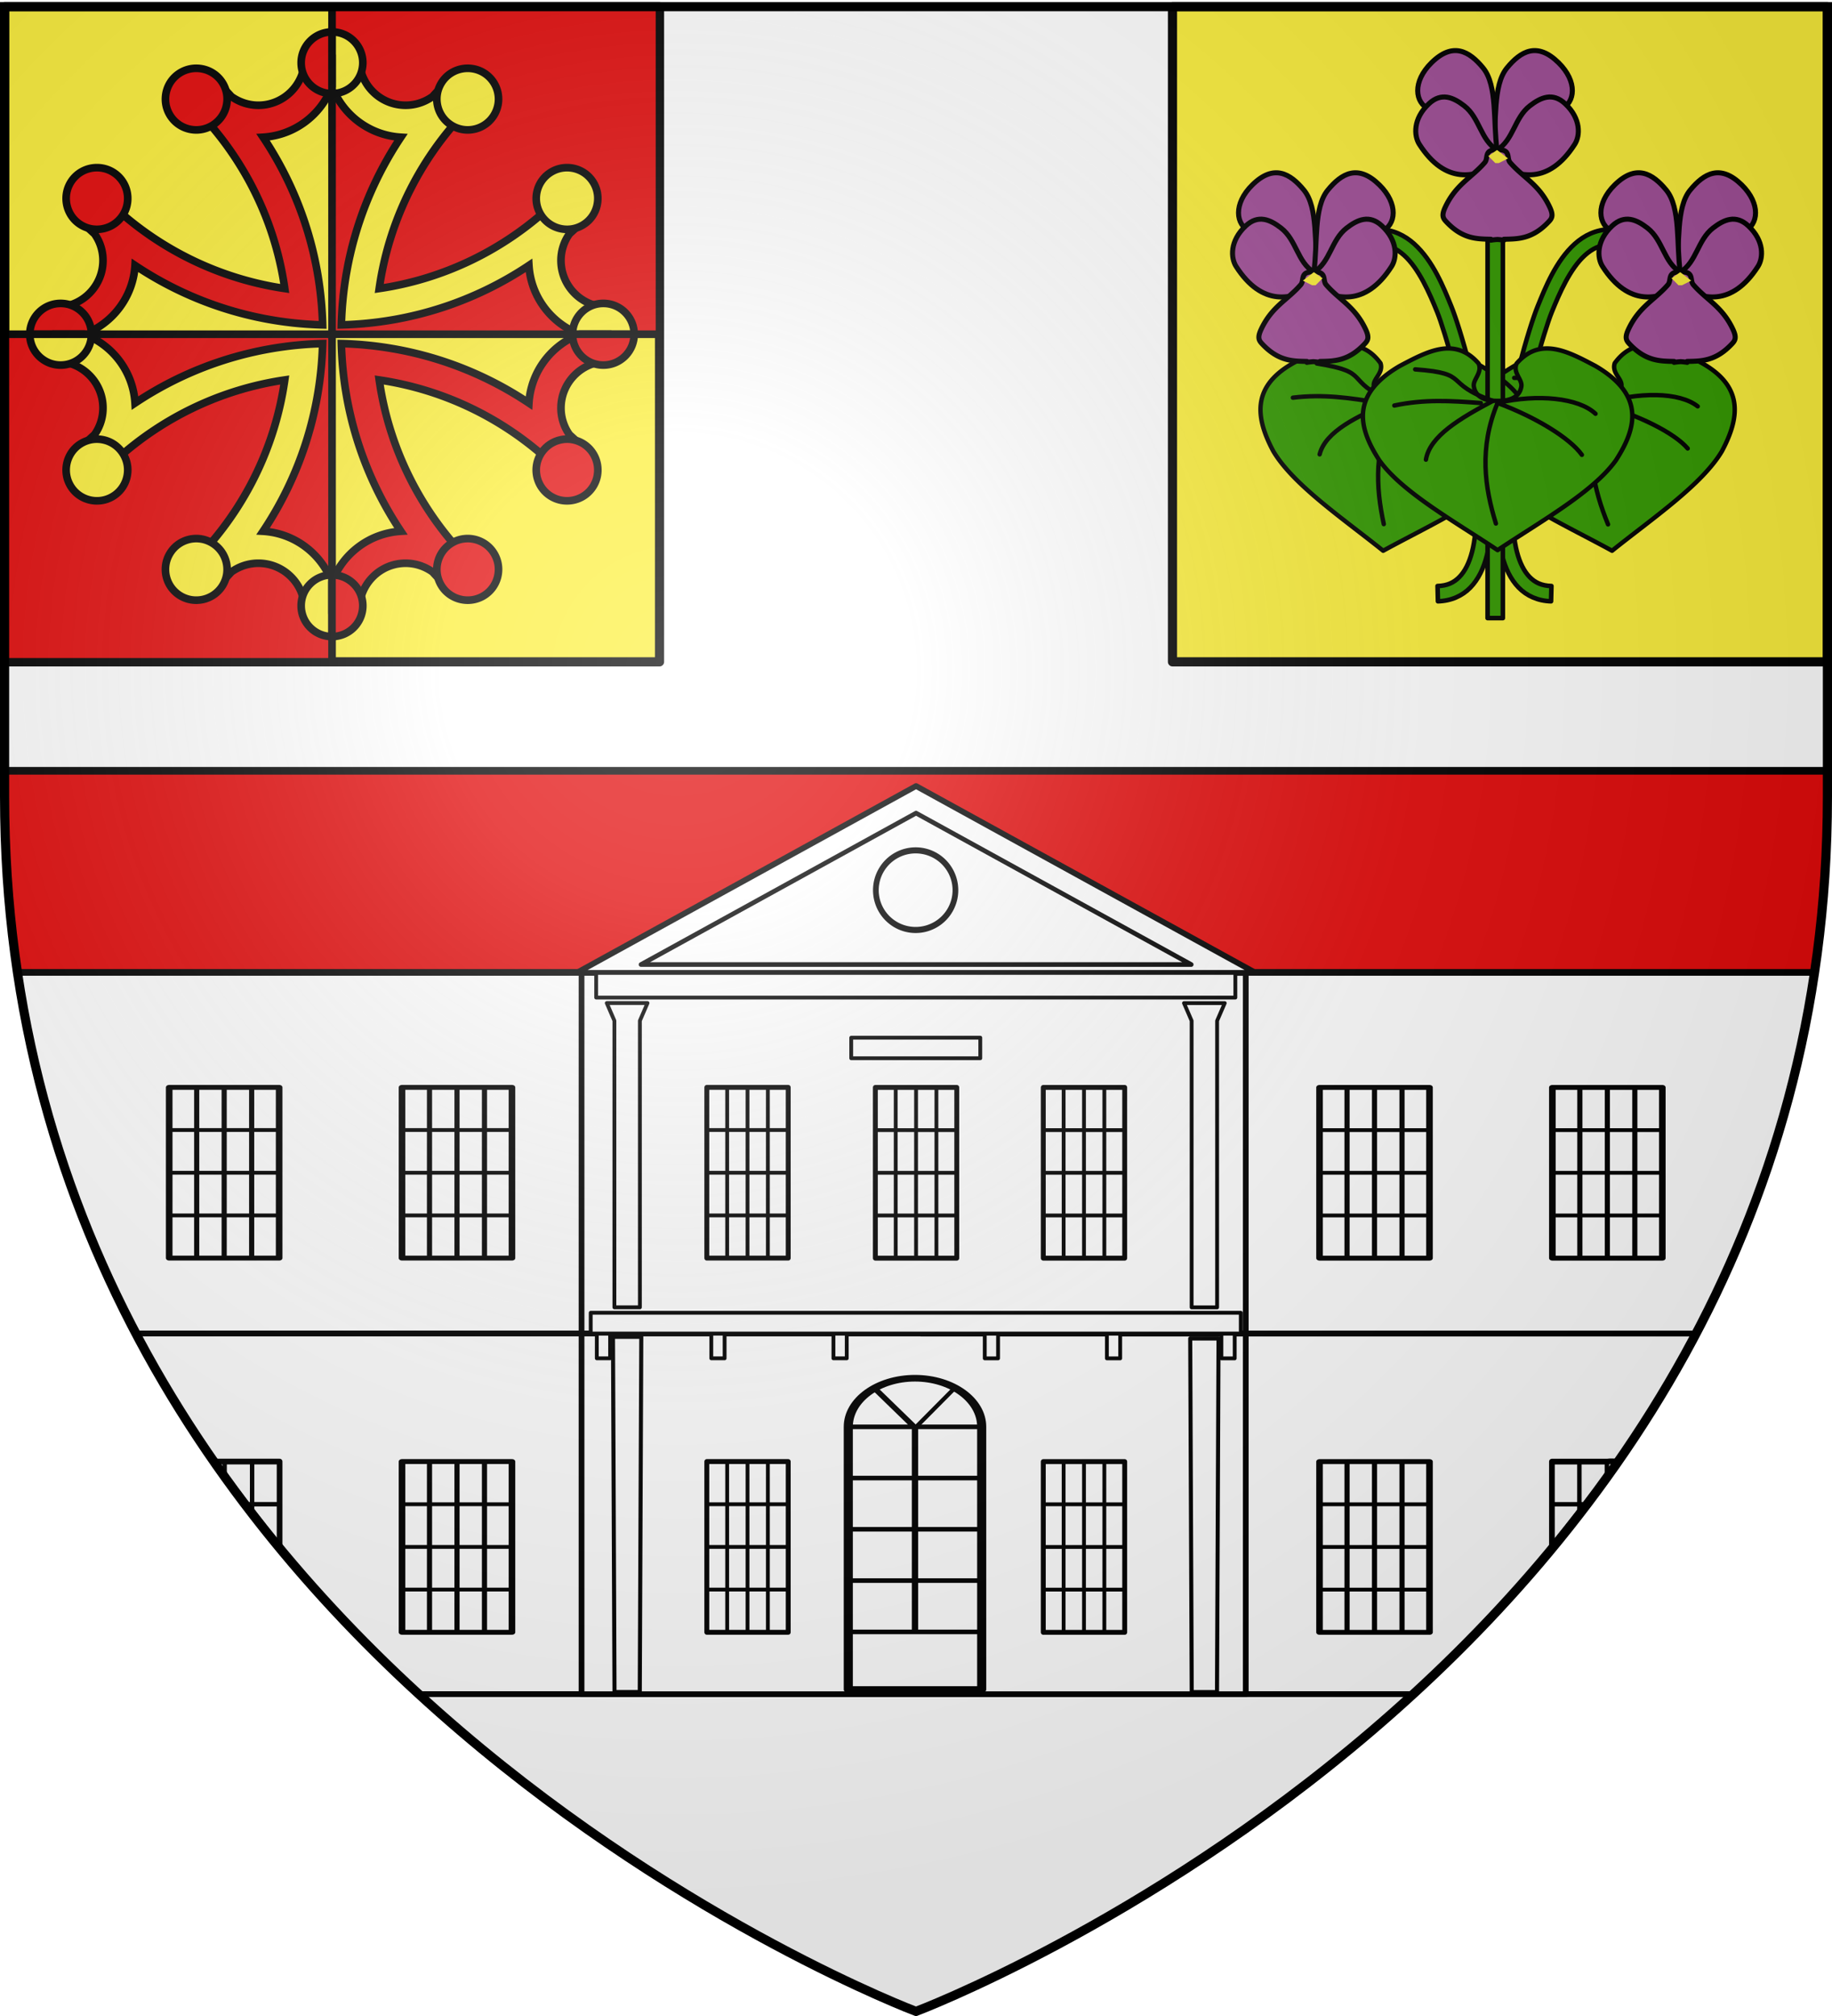 <svg xmlns="http://www.w3.org/2000/svg" xmlns:xlink="http://www.w3.org/1999/xlink" width="600" height="660" version="1.0"><desc>Flag of Canton of Valais (Wallis)</desc><defs><radialGradient xlink:href="#a" id="f" cx="221.445" cy="226.331" r="300" fx="221.445" fy="226.331" gradientTransform="matrix(1.353 0 0 1.349 -77.63 -85.747)" gradientUnits="userSpaceOnUse"/><linearGradient id="a"><stop offset="0" style="stop-color:white;stop-opacity:.314"/><stop offset=".19" style="stop-color:white;stop-opacity:.251"/><stop offset=".6" style="stop-color:#6b6b6b;stop-opacity:.125"/><stop offset="1" style="stop-color:black;stop-opacity:.125"/></linearGradient><filter id="e" width="2.041" height="2.565" x="-.52" y="-.783"><feGaussianBlur stdDeviation="1.271"/></filter></defs><g style="display:inline"><path d="M300 658.5s298.5-112.32 298.5-397.772V2.176H1.5v258.552C1.5 546.18 300 658.5 300 658.5" style="fill:#fff;fill-opacity:1;fill-rule:evenodd;stroke:none;stroke-width:1px;stroke-linecap:butt;stroke-linejoin:miter;stroke-opacity:1"/><path d="M1.5 2.176H216v214.5H1.5z" style="opacity:1;fill:#fcef3c;fill-opacity:1;stroke:#000;stroke-width:3;stroke-linejoin:round;stroke-miterlimit:4;stroke-dasharray:none;stroke-opacity:1"/><path d="M108.75 2.176H216v107.25H108.75zM1.5 109.426h107.25v107.25H1.5z" style="opacity:1;fill:#e20909;fill-opacity:1;stroke:#000;stroke-width:2.5;stroke-linejoin:round;stroke-miterlimit:4;stroke-dasharray:none;stroke-opacity:1"/><path d="M384 2.176h214.5v214.5H384z" style="opacity:1;fill:#fcef3c;fill-opacity:1;stroke:#000;stroke-width:3;stroke-linejoin:round;stroke-miterlimit:4;stroke-dasharray:none;stroke-opacity:1"/></g><g style="display:inline"><path d="M0 569.688v9.125c3.485 9.31 12.198 16.057 22.563 16.687-11.813 17.675-18.913 38.74-19.5 61.438 22.696-.584 43.764-7.664 61.437-19.47.641 10.35 7.39 19.043 16.688 22.532h9.124c0-3.008-.15-5.973-.437-8.906C81.637 650.9 75 644.128 75 635.844a15 15 0 0 1 2.781-8.719 118 118 0 0 0 4.531-4.281 91 91 0 0 0-5.374-10.125 103 103 0 0 1-3.438 3.531c-.698.596-1.37 1.24-2 1.906-15.204 14.074-34.562 23.713-56.031 26.875 3.452-24.227 15.17-45.798 32.187-61.781a90 90 0 0 0-10.437-5.562 122 122 0 0 0-4.282 4.5c-2.485 1.763-5.54 2.843-8.812 2.843-8.29 0-15.006-6.658-15.187-14.906A91 91 0 0 0 0 569.688z" style="fill:#fcef3c;fill-opacity:1;fill-rule:evenodd;stroke:#000;stroke-width:2.5;stroke-linecap:butt;stroke-linejoin:miter;stroke-miterlimit:4;stroke-dasharray:none;stroke-opacity:1" transform="translate(108.729 -550.574)"/><path d="M0 561.031v20.188c5.574 0 10.094-4.52 10.094-10.094S5.574 561.031 0 561.031zm44.219 11.907c-3.41.076-6.702 1.863-8.532 5.03-2.787 4.828-1.108 10.995 3.72 13.782 4.827 2.787 10.993 1.14 13.78-3.687 2.788-4.828 1.14-10.995-3.687-13.782a10.1 10.1 0 0 0-5.281-1.343z" style="fill:#fcef3c;fill-opacity:1;fill-rule:evenodd;stroke:#000;stroke-width:2.5;stroke-linecap:butt;stroke-linejoin:miter;stroke-miterlimit:4;stroke-dasharray:none;stroke-opacity:1" transform="translate(108.729 -550.574)"/><path d="M76.719 605.469a10.05 10.05 0 0 0-4.781 1.343c-4.828 2.788-6.475 8.954-3.688 13.782s8.954 6.506 13.781 3.718c3.32-1.916 5.124-5.45 5.031-9.03a10.06 10.06 0 0 0-1.343-4.782c-1.916-3.319-5.418-5.123-9-5.031zm12.156 44.437c-5.574 0-10.094 4.52-10.094 10.094H98.97c0-5.574-4.52-10.094-10.094-10.094z" style="opacity:1;fill:#fcef3c;fill-opacity:1;stroke:#000;stroke-width:2.5;stroke-linejoin:round;stroke-miterlimit:4;stroke-dasharray:none;stroke-opacity:1" transform="translate(108.729 -550.574)"/><path d="M0 569.688v9.125c3.485 9.31 12.198 16.057 22.563 16.687-11.813 17.675-18.913 38.74-19.5 61.438 22.696-.584 43.764-7.664 61.437-19.47.641 10.35 7.39 19.043 16.688 22.532h9.124c0-3.008-.15-5.973-.437-8.906C81.637 650.9 75 644.128 75 635.844a15 15 0 0 1 2.781-8.719 118 118 0 0 0 4.531-4.281 91 91 0 0 0-5.374-10.125 103 103 0 0 1-3.438 3.531c-.698.596-1.37 1.24-2 1.906-15.204 14.074-34.562 23.713-56.031 26.875 3.452-24.227 15.17-45.798 32.187-61.781a90 90 0 0 0-10.437-5.562 122 122 0 0 0-4.282 4.5c-2.485 1.763-5.54 2.843-8.812 2.843-8.29 0-15.006-6.658-15.187-14.906A91 91 0 0 0 0 569.688z" style="fill:#e20909;fill-opacity:1;fill-rule:evenodd;stroke:#000;stroke-width:2.5;stroke-linecap:butt;stroke-linejoin:miter;stroke-miterlimit:4;stroke-dasharray:none;stroke-opacity:1" transform="matrix(-1 0 0 1 108.729 -550.574)"/><path d="M0 561.031v20.188c5.574 0 10.094-4.52 10.094-10.094S5.574 561.031 0 561.031zm44.219 11.907c-3.41.076-6.702 1.863-8.532 5.03-2.787 4.828-1.108 10.995 3.72 13.782 4.827 2.787 10.993 1.14 13.78-3.687 2.788-4.828 1.14-10.995-3.687-13.782a10.1 10.1 0 0 0-5.281-1.343z" style="fill:#e20909;fill-opacity:1;fill-rule:evenodd;stroke:#000;stroke-width:2.5;stroke-linecap:butt;stroke-linejoin:miter;stroke-miterlimit:4;stroke-dasharray:none;stroke-opacity:1" transform="matrix(-1 0 0 1 108.729 -550.574)"/><path d="M76.719 605.469a10.05 10.05 0 0 0-4.781 1.343c-4.828 2.788-6.475 8.954-3.688 13.782s8.954 6.506 13.781 3.718c3.32-1.916 5.124-5.45 5.031-9.03a10.06 10.06 0 0 0-1.343-4.782c-1.916-3.319-5.418-5.123-9-5.031zm12.156 44.437c-5.574 0-10.094 4.52-10.094 10.094H98.97c0-5.574-4.52-10.094-10.094-10.094z" style="opacity:1;fill:#e20909;fill-opacity:1;stroke:#000;stroke-width:2.5;stroke-linejoin:round;stroke-miterlimit:4;stroke-dasharray:none;stroke-opacity:1" transform="matrix(-1 0 0 1 108.729 -550.574)"/><path d="M0 569.688v9.125c3.485 9.31 12.198 16.057 22.563 16.687-11.813 17.675-18.913 38.74-19.5 61.438 22.696-.584 43.764-7.664 61.437-19.47.641 10.35 7.39 19.043 16.688 22.532h9.124c0-3.008-.15-5.973-.437-8.906C81.637 650.9 75 644.128 75 635.844a15 15 0 0 1 2.781-8.719 118 118 0 0 0 4.531-4.281 91 91 0 0 0-5.374-10.125 103 103 0 0 1-3.438 3.531c-.698.596-1.37 1.24-2 1.906-15.204 14.074-34.562 23.713-56.031 26.875 3.452-24.227 15.17-45.798 32.187-61.781a90 90 0 0 0-10.437-5.562 122 122 0 0 0-4.282 4.5c-2.485 1.763-5.54 2.843-8.812 2.843-8.29 0-15.006-6.658-15.187-14.906A91 91 0 0 0 0 569.688z" style="fill:#fcef3c;fill-opacity:1;fill-rule:evenodd;stroke:#000;stroke-width:2.5;stroke-linecap:butt;stroke-linejoin:miter;stroke-miterlimit:4;stroke-dasharray:none;stroke-opacity:1" transform="rotate(180 54.364 384.713)"/><path d="M0 561.031v20.188c5.574 0 10.094-4.52 10.094-10.094S5.574 561.031 0 561.031zm44.219 11.907c-3.41.076-6.702 1.863-8.532 5.03-2.787 4.828-1.108 10.995 3.72 13.782 4.827 2.787 10.993 1.14 13.78-3.687 2.788-4.828 1.14-10.995-3.687-13.782a10.1 10.1 0 0 0-5.281-1.343z" style="fill:#fcef3c;fill-opacity:1;fill-rule:evenodd;stroke:#000;stroke-width:2.5;stroke-linecap:butt;stroke-linejoin:miter;stroke-miterlimit:4;stroke-dasharray:none;stroke-opacity:1" transform="rotate(180 54.364 384.713)"/><path d="M76.719 605.469a10.05 10.05 0 0 0-4.781 1.343c-4.828 2.788-6.475 8.954-3.688 13.782s8.954 6.506 13.781 3.718c3.32-1.916 5.124-5.45 5.031-9.03a10.06 10.06 0 0 0-1.343-4.782c-1.916-3.319-5.418-5.123-9-5.031zm12.156 44.437c-5.574 0-10.094 4.52-10.094 10.094H98.97c0-5.574-4.52-10.094-10.094-10.094z" style="opacity:1;fill:#fcef3c;fill-opacity:1;stroke:#000;stroke-width:2.5;stroke-linejoin:round;stroke-miterlimit:4;stroke-dasharray:none;stroke-opacity:1" transform="rotate(180 54.364 384.713)"/><path d="M0 569.688v9.125c3.485 9.31 12.198 16.057 22.563 16.687-11.813 17.675-18.913 38.74-19.5 61.438 22.696-.584 43.764-7.664 61.437-19.47.641 10.35 7.39 19.043 16.688 22.532h9.124c0-3.008-.15-5.973-.437-8.906C81.637 650.9 75 644.128 75 635.844a15 15 0 0 1 2.781-8.719 118 118 0 0 0 4.531-4.281 91 91 0 0 0-5.374-10.125 103 103 0 0 1-3.438 3.531c-.698.596-1.37 1.24-2 1.906-15.204 14.074-34.562 23.713-56.031 26.875 3.452-24.227 15.17-45.798 32.187-61.781a90 90 0 0 0-10.437-5.562 122 122 0 0 0-4.282 4.5c-2.485 1.763-5.54 2.843-8.812 2.843-8.29 0-15.006-6.658-15.187-14.906A91 91 0 0 0 0 569.688z" style="fill:#e20909;fill-opacity:1;fill-rule:evenodd;stroke:#000;stroke-width:2.5;stroke-linecap:butt;stroke-linejoin:miter;stroke-miterlimit:4;stroke-dasharray:none;stroke-opacity:1" transform="matrix(1 0 0 -1 108.729 769.426)"/><path d="M0 561.031v20.188c5.574 0 10.094-4.52 10.094-10.094S5.574 561.031 0 561.031zm44.219 11.907c-3.41.076-6.702 1.863-8.532 5.03-2.787 4.828-1.108 10.995 3.72 13.782 4.827 2.787 10.993 1.14 13.78-3.687 2.788-4.828 1.14-10.995-3.687-13.782a10.1 10.1 0 0 0-5.281-1.343z" style="fill:#e20909;fill-opacity:1;fill-rule:evenodd;stroke:#000;stroke-width:2.5;stroke-linecap:butt;stroke-linejoin:miter;stroke-miterlimit:4;stroke-dasharray:none;stroke-opacity:1" transform="matrix(1 0 0 -1 108.729 769.426)"/><path d="M76.719 605.469a10.05 10.05 0 0 0-4.781 1.343c-4.828 2.788-6.475 8.954-3.688 13.782s8.954 6.506 13.781 3.718c3.32-1.916 5.124-5.45 5.031-9.03a10.06 10.06 0 0 0-1.343-4.782c-1.916-3.319-5.418-5.123-9-5.031zm12.156 44.437c-5.574 0-10.094 4.52-10.094 10.094H98.97c0-5.574-4.52-10.094-10.094-10.094z" style="opacity:1;fill:#e20909;fill-opacity:1;stroke:#000;stroke-width:2.5;stroke-linejoin:round;stroke-miterlimit:4;stroke-dasharray:none;stroke-opacity:1" transform="matrix(1 0 0 -1 108.729 769.426)"/></g><g style="display:inline" transform="translate(703.672 3.479)"><path id="b" d="M-176.375 71.594c-4.58.06-8.482 2.004-11.562 4.781-6.161 5.555-9.63 14.274-12.157 20.5-2.732 6.732-9.58 29.606-12.187 51.531-1.304 10.963-1.579 21.622.562 29.969 1.07 4.174 2.786 7.818 5.438 10.531s6.296 4.355 10.594 4.469l.125-5c-3.179-.084-5.346-1.117-7.157-2.969s-3.229-4.666-4.156-8.281c-1.855-7.23-1.703-17.48-.437-28.125 2.531-21.292 9.53-44.553 11.843-50.25 2.518-6.203 6.025-14.283 10.875-18.656 2.425-2.187 5.047-3.458 8.281-3.5s7.271 1.195 12.313 4.781l2.875-4.062c-5.624-4-10.67-5.779-15.25-5.72z" style="opacity:1;fill:#390;fill-opacity:1;stroke:#000;stroke-width:1.5;stroke-linejoin:round;stroke-miterlimit:4;stroke-dasharray:none;stroke-opacity:1"/><use xlink:href="#b" width="600" height="660" transform="matrix(-1 0 0 1 -428.419 0)"/><use xlink:href="#c" width="600" height="660" transform="rotate(-5 -192.136 -252.513)"/><use xlink:href="#c" width="600" height="660" transform="rotate(5 -234.24 -252.513)"/><path d="M-216.469 73.156v125.719h5V73.156z" style="opacity:1;fill:#390;fill-opacity:1;stroke:#000;stroke-width:1.5;stroke-linejoin:round;stroke-miterlimit:4;stroke-dasharray:none;stroke-opacity:1"/><g id="c"><path d="M-229.594 110.594c-5.043.087-10.343 2.945-15.656 5.75-15.858 9.253-13.818 19.872-6.656 30.906 7.448 10.418 24.749 20.043 38.719 29.375 13.969-9.332 31.27-18.957 38.718-29.375 7.162-11.034 9.202-21.653-6.656-30.906-5.668-2.992-11.314-6.031-16.656-5.719-3.206.187-6.292 1.576-9.188 4.906-1.31 3.062 1.931 5.207 1.563 7.5-.642 3.994-4.562 4.776-7.781 4.719-3.22.057-7.14-.725-7.782-4.719-.368-2.293 2.873-4.438 1.563-7.5-2.896-3.33-5.982-4.719-9.188-4.906a13 13 0 0 0-1-.031" style="fill:#390;fill-rule:evenodd;stroke:#000;stroke-width:1.442;stroke-linecap:round;stroke-linejoin:round;stroke-miterlimit:4;stroke-dasharray:none;stroke-opacity:1"/><path d="M-214.733 127.762c-10.792 5.737-20.688 11.557-21.933 19.241M-218.69 128.47c-9.88-.76-18.547-1.261-28.322.81M-214.733 127.762c-16.745-5.844-6.799-8.961-25.45-10.314M-212.784 128.35c12.586-2.843 26.05-1.663 31.66 3.628M-185.59 145.429c-3.936-5.503-15.119-12.346-27.612-16.983-6.13 14.737-4.198 27.67-.543 39.47" style="fill:none;fill-rule:evenodd;stroke:#000;stroke-width:1.442;stroke-linecap:round;stroke-linejoin:round;stroke-miterlimit:4;stroke-dasharray:none;stroke-opacity:1"/></g><use xlink:href="#d" width="600" height="660" transform="translate(60 40)"/><use xlink:href="#d" width="600" height="660" transform="matrix(-1 0 0 1 -486.75 40)"/><g id="d"><path d="M-362.084 83.65c1.173-8.358-.147-19.198 4.159-24.433 4.088-4.97 8.96-7.817 15.335-1.559 5.746 5.641 5.046 11.97.65 13.905l-17.544 13.905z" style="opacity:1;fill:#a14f98;fill-opacity:1;stroke:#000;stroke-width:1.5;stroke-linejoin:round;stroke-miterlimit:4;stroke-dasharray:none;stroke-opacity:1" transform="matrix(1.1 0 0 1.1 183.599 -46.393)"/><path d="M-360.885 83.65c-1.173-8.358.147-19.198-4.159-24.433-4.088-4.97-8.96-7.817-15.335-1.559-5.746 5.641-5.045 11.97-.65 13.905l17.545 13.905z" style="opacity:1;fill:#a14f98;fill-opacity:1;stroke:#000;stroke-width:1.5;stroke-linejoin:round;stroke-miterlimit:4;stroke-dasharray:none;stroke-opacity:1" transform="matrix(1.1 0 0 1.1 183.599 -46.393)"/><path d="M-360.366 87.548c-6.808 4.471-15.888 6.504-23.651-5.588-1.613-2.513-1.952-7.597 2.859-12.086 3.705-3.458 7.27-1.882 10.526.65 4.615 3.588 4.832 10.138 9.747 13.125z" style="opacity:1;fill:#a14f98;fill-opacity:1;stroke:#000;stroke-width:1.5;stroke-linejoin:round;stroke-miterlimit:4;stroke-dasharray:none;stroke-opacity:1" transform="matrix(1.1 0 0 1.1 183.599 -46.393)"/><path d="M-361.405 87.548c6.808 4.471 15.889 6.504 23.652-5.588 1.612-2.513 1.95-7.597-2.86-12.086-3.705-3.458-7.27-1.882-10.526.65-4.615 3.588-4.832 10.138-9.746 13.125z" style="opacity:1;fill:#a14f98;fill-opacity:1;stroke:#000;stroke-width:1.5;stroke-linejoin:round;stroke-miterlimit:4;stroke-dasharray:none;stroke-opacity:1" transform="matrix(1.1 0 0 1.1 183.599 -46.393)"/><path d="M-361.469 83.594c-3.246.145-2.01 2.559-3.062 3.781-3.882 4.512-8.622 6.478-11.813 13.375-1.095 2.368-.616 3.223.25 4.156 4.894 5.277 9.182 5.222 13.406 5.313l-.03.281c.652-.109 1.32-.177 1.968-.219.648.042 1.285.11 1.938.219l-.032-.281c4.235-.092 8.532-.023 13.438-5.313.866-.933 1.345-1.788.25-4.156-3.191-6.897-7.962-8.863-11.844-13.375-1.122-1.304.383-3.963-3.75-3.781a8 8 0 0 0-.719 0z" style="opacity:1;fill:#a14f98;fill-opacity:1;stroke:#000;stroke-width:1.5;stroke-linejoin:round;stroke-miterlimit:4;stroke-dasharray:none;stroke-opacity:1" transform="matrix(1.1 0 0 1.1 183.599 -46.393)"/><path d="m-363.484 85.468 2.079 2.08h1.04l2.744-1.38-3.264-2.519z" style="opacity:1;fill:#fcef3c;fill-opacity:1;stroke:none;stroke-width:1.5;stroke-linejoin:round;stroke-miterlimit:4;stroke-dasharray:none;stroke-opacity:1;filter:url(#e)" transform="matrix(1.1 0 0 1.1 183.599 -46.393)"/></g></g><path d="M1.5 252.344v8.375c0 20.104 1.466 39.373 4.219 57.781H594.28c2.753-18.408 4.219-37.677 4.219-57.781v-8.375z" style="fill:#e20909;fill-opacity:1;stroke:#000;stroke-width:2.5;stroke-linejoin:round;stroke-miterlimit:4;stroke-dasharray:none;stroke-opacity:1"/><path d="M5.719 318.5c6.589 44.061 20.476 83.307 38.781 118.063h255.313V318.5zm294.312 0v118.094H555.47c18.315-34.765 32.22-74.017 38.812-118.094z" style="fill:#fff;fill-opacity:1;stroke:#000;stroke-width:1.875;stroke-linejoin:round;stroke-miterlimit:4;stroke-dasharray:none;stroke-opacity:1"/><path d="M190.462 318.476v118.086h217.539V318.515H301.634v-.039z" style="fill:#fff;fill-opacity:1;stroke:#000;stroke-width:1.875;stroke-linejoin:round;stroke-miterlimit:4;stroke-dasharray:none;stroke-opacity:1"/><path d="m300.02 257.332-111.211 61.172h222.46z" style="fill:#fff;fill-opacity:1;stroke:#000;stroke-width:1.875;stroke-linejoin:round;stroke-miterlimit:4;stroke-dasharray:none;stroke-opacity:1"/><path d="m300.02 266.2-90.079 49.57h180.196z" style="fill:#fff;fill-opacity:1;stroke:#000;stroke-width:1.519;stroke-linejoin:round;stroke-miterlimit:4;stroke-dasharray:none;stroke-opacity:1"/><path d="M289.334 318h21.332v44.713h-21.332V318z" style="opacity:1;fill:#fff;fill-opacity:1;stroke:#000;stroke-width:1.282;stroke-linejoin:round;stroke-miterlimit:4;stroke-opacity:1" transform="translate(-74.98 -41.496)scale(1.25)"/><path d="M294.667 318v44.713M300 318v44.713M305.333 318v44.713M310.666 340.357h-21.332M289.334 329.178h21.332M310.666 351.535h-21.332" style="opacity:1;fill:#fff;fill-opacity:1;stroke:#000;stroke-width:.999;stroke-linejoin:round;stroke-miterlimit:4;stroke-dasharray:none;stroke-opacity:1" transform="translate(-74.98 -41.496)scale(1.25)"/><path d="M44.5 436.563c25.038 47.538 58.368 86.643 92.656 118.062h162.657V436.563zm255.531.03v118.032h162.813c34.279-31.411 67.589-70.51 92.625-118.031z" style="fill:#fff;fill-opacity:1;stroke:#000;stroke-width:1.875;stroke-linejoin:round;stroke-miterlimit:4;stroke-dasharray:none;stroke-opacity:1"/><path d="M190.462 436.562v118.086h217.539V436.601H301.634v-.039z" style="fill:#fff;fill-opacity:1;stroke:#000;stroke-width:1.875;stroke-linejoin:round;stroke-miterlimit:4;stroke-dasharray:none;stroke-opacity:1"/><path d="M300 408.969c-5.851 0-10.594 4.742-10.594 10.594v57.343h21.188v-57.344c0-5.85-4.743-10.593-10.594-10.593z" style="opacity:1;fill:#fff;fill-opacity:1;stroke:#000;stroke-width:1.446;stroke-linejoin:round;stroke-miterlimit:4;stroke-opacity:1" transform="matrix(1.5 0 0 1.25 -149.94 -41.496)"/><path d="M300 464.373v-44.63l6.35-8.473M310.6 430.756h-21.353M289.247 419.578H310.6M310.6 441.935h-21.353M310.6 453.135h-21.353M310.6 464.335h-21.353" style="opacity:1;fill:#fff;fill-opacity:1;stroke:#000;stroke-width:1;stroke-linejoin:round;stroke-miterlimit:4;stroke-dasharray:none;stroke-opacity:1" transform="matrix(1.5 0 0 1.25 -149.94 -41.496)"/><path d="m300.06 483.183-10.518-10.443" style="fill:#fff;fill-opacity:1;stroke:#000;stroke-width:1.369;stroke-linejoin:round;stroke-miterlimit:4;stroke-dasharray:none;stroke-opacity:1"/><path d="M289.334 318h21.332v44.713h-21.332V318z" style="opacity:1;fill:#fff;fill-opacity:1;stroke:#000;stroke-width:1.282;stroke-linejoin:round;stroke-miterlimit:4;stroke-opacity:1" transform="translate(-19.98 -41.496)scale(1.25)"/><path d="M294.667 318v44.713M300 318v44.713M305.333 318v44.713M310.666 340.357h-21.332M289.334 329.178h21.332M310.666 351.535h-21.332" style="opacity:1;fill:#fff;fill-opacity:1;stroke:#000;stroke-width:.999;stroke-linejoin:round;stroke-miterlimit:4;stroke-dasharray:none;stroke-opacity:1" transform="translate(-19.98 -41.496)scale(1.25)"/><path d="M289.334 318h21.332v44.713h-21.332V318z" style="opacity:1;fill:#fff;fill-opacity:1;stroke:#000;stroke-width:1.282;stroke-linejoin:round;stroke-miterlimit:4;stroke-opacity:1" transform="translate(-19.98 81.004)scale(1.25)"/><path d="M294.667 318v44.713M300 318v44.713M305.333 318v44.713M310.666 340.357h-21.332M289.334 329.178h21.332M310.666 351.535h-21.332" style="opacity:1;fill:#fff;fill-opacity:1;stroke:#000;stroke-width:.999;stroke-linejoin:round;stroke-miterlimit:4;stroke-dasharray:none;stroke-opacity:1" transform="translate(-19.98 81.004)scale(1.25)"/><path d="M289.334 318h21.332v44.713h-21.332V318z" style="opacity:1;fill:#fff;fill-opacity:1;stroke:#000;stroke-width:1.282;stroke-linejoin:round;stroke-miterlimit:4;stroke-opacity:1" transform="matrix(1.688 0 0 1.25 -56.23 -41.496)"/><path d="M294.667 318v44.713M300 318v44.713M305.333 318v44.713M310.666 340.357h-21.332M289.334 329.178h21.332M310.666 351.535h-21.332" style="opacity:1;fill:#fff;fill-opacity:1;stroke:#000;stroke-width:.999;stroke-linejoin:round;stroke-miterlimit:4;stroke-dasharray:none;stroke-opacity:1" transform="matrix(1.688 0 0 1.25 -56.23 -41.496)"/><path d="M289.334 318h21.332v44.713h-21.332V318z" style="opacity:1;fill:#fff;fill-opacity:1;stroke:#000;stroke-width:1.282;stroke-linejoin:round;stroke-miterlimit:4;stroke-opacity:1" transform="matrix(1.688 0 0 1.25 -56.23 81.004)"/><path d="M294.667 318v44.713M300 318v44.713M305.333 318v44.713M310.666 340.357h-21.332M289.334 329.178h21.332M310.666 351.535h-21.332" style="opacity:1;fill:#fff;fill-opacity:1;stroke:#000;stroke-width:.999;stroke-linejoin:round;stroke-miterlimit:4;stroke-dasharray:none;stroke-opacity:1" transform="matrix(1.688 0 0 1.25 -56.23 81.004)"/><path d="M289.334 318h21.332v44.713h-21.332V318z" style="opacity:1;fill:#fff;fill-opacity:1;stroke:#000;stroke-width:1.282;stroke-linejoin:round;stroke-miterlimit:4;stroke-opacity:1" transform="matrix(1.688 0 0 1.25 20.02 -41.496)"/><path d="M294.667 318v44.713M300 318v44.713M305.333 318v44.713M310.666 340.357h-21.332M289.334 329.178h21.332M310.666 351.535h-21.332" style="opacity:1;fill:#fff;fill-opacity:1;stroke:#000;stroke-width:.999;stroke-linejoin:round;stroke-miterlimit:4;stroke-dasharray:none;stroke-opacity:1" transform="matrix(1.688 0 0 1.25 20.02 -41.496)"/><path d="M508.27 478.504h18c1.262-.165 2.525-.065 3.787 0l-21.786 27.946v-27.946z" style="fill:#fff;fill-opacity:1;stroke:#000;stroke-width:1.861;stroke-linejoin:round;stroke-miterlimit:4;stroke-opacity:1"/><path d="M517.27 478.504v16.709M526.27 478.504v4.9M508.27 492.477h11.141" style="fill:#fff;fill-opacity:1;stroke:#000;stroke-width:1.452;stroke-linejoin:round;stroke-miterlimit:4;stroke-dasharray:none;stroke-opacity:1"/><path d="M387.77 328.394h13.35l-2.5 5.783v93.828h-8.35v-93.828zM322.52 436.579h4.358v8.127h-4.358zM362.52 436.579h4.358v8.127h-4.358zM400.02 436.579h4.358v8.127h-4.358z" style="fill:#fff;fill-opacity:1;stroke:#000;stroke-width:1.25;stroke-linejoin:round;stroke-miterlimit:4;stroke-opacity:1"/><path d="M299.84 408.956c5.852 0 10.594 4.742 10.594 10.593v57.344h-21.187v-57.344c0-5.85 4.742-10.593 10.594-10.594z" style="fill:#fff;fill-opacity:1;stroke:#000;stroke-width:1.446;stroke-linejoin:round;stroke-miterlimit:4;stroke-opacity:1" transform="matrix(2.062 0 0 1.5 -318.601 -162.227)"/><path d="M299.84 464.36v-44.63l-6.349-8.473M289.24 430.743h21.354M310.594 419.565H289.24M289.24 441.921h21.354M289.24 453.121h21.354M289.24 464.321h21.354" style="fill:#fff;fill-opacity:1;stroke:#000;stroke-width:1;stroke-linejoin:round;stroke-miterlimit:4;stroke-dasharray:none;stroke-opacity:1" transform="matrix(2.062 0 0 1.5 -318.601 -162.227)"/><path d="m299.82 467.368 12.807-12.901" style="fill:#fff;fill-opacity:1;stroke:#000;stroke-width:1.369;stroke-linejoin:round;stroke-miterlimit:4;stroke-dasharray:none;stroke-opacity:1"/><path d="M289.334 318h21.332v44.713h-21.332V318z" style="opacity:1;fill:#fff;fill-opacity:1;stroke:#000;stroke-width:1.282;stroke-linejoin:round;stroke-miterlimit:4;stroke-opacity:1" transform="matrix(-1.25 0 0 1.25 619.82 -41.513)"/><path d="M294.667 318v44.713M300 318v44.713M305.333 318v44.713M310.666 340.357h-21.332M289.334 329.178h21.332M310.666 351.535h-21.332" style="opacity:1;fill:#fff;fill-opacity:1;stroke:#000;stroke-width:.999;stroke-linejoin:round;stroke-miterlimit:4;stroke-dasharray:none;stroke-opacity:1" transform="matrix(-1.25 0 0 1.25 619.82 -41.513)"/><path d="M289.334 318h21.332v44.713h-21.332V318z" style="opacity:1;fill:#fff;fill-opacity:1;stroke:#000;stroke-width:1.282;stroke-linejoin:round;stroke-miterlimit:4;stroke-opacity:1" transform="matrix(-1.25 0 0 1.25 619.82 80.987)"/><path d="M294.667 318v44.713M300 318v44.713M305.333 318v44.713M310.666 340.357h-21.332M289.334 329.178h21.332M310.666 351.535h-21.332" style="opacity:1;fill:#fff;fill-opacity:1;stroke:#000;stroke-width:.999;stroke-linejoin:round;stroke-miterlimit:4;stroke-dasharray:none;stroke-opacity:1" transform="matrix(-1.25 0 0 1.25 619.82 80.987)"/><path d="M289.334 318h21.332v44.713h-21.332V318z" style="opacity:1;fill:#fff;fill-opacity:1;stroke:#000;stroke-width:1.282;stroke-linejoin:round;stroke-miterlimit:4;stroke-opacity:1" transform="matrix(-1.688 0 0 1.25 656.07 -41.513)"/><path d="M294.667 318v44.713M300 318v44.713M305.333 318v44.713M310.666 340.357h-21.332M289.334 329.178h21.332M310.666 351.535h-21.332" style="opacity:1;fill:#fff;fill-opacity:1;stroke:#000;stroke-width:.999;stroke-linejoin:round;stroke-miterlimit:4;stroke-dasharray:none;stroke-opacity:1" transform="matrix(-1.688 0 0 1.25 656.07 -41.513)"/><path d="M289.334 318h21.332v44.713h-21.332V318z" style="opacity:1;fill:#fff;fill-opacity:1;stroke:#000;stroke-width:1.282;stroke-linejoin:round;stroke-miterlimit:4;stroke-opacity:1" transform="matrix(-1.688 0 0 1.25 656.07 80.987)"/><path d="M294.667 318v44.713M300 318v44.713M305.333 318v44.713M310.666 340.357h-21.332M289.334 329.178h21.332M310.666 351.535h-21.332" style="opacity:1;fill:#fff;fill-opacity:1;stroke:#000;stroke-width:.999;stroke-linejoin:round;stroke-miterlimit:4;stroke-dasharray:none;stroke-opacity:1" transform="matrix(-1.688 0 0 1.25 656.07 80.987)"/><path d="M289.334 318h21.332v44.713h-21.332V318z" style="opacity:1;fill:#fff;fill-opacity:1;stroke:#000;stroke-width:1.282;stroke-linejoin:round;stroke-miterlimit:4;stroke-opacity:1" transform="matrix(-1.688 0 0 1.25 579.82 -41.513)"/><path d="M294.667 318v44.713M300 318v44.713M305.333 318v44.713M310.666 340.357h-21.332M289.334 329.178h21.332M310.666 351.535h-21.332" style="opacity:1;fill:#fff;fill-opacity:1;stroke:#000;stroke-width:.999;stroke-linejoin:round;stroke-miterlimit:4;stroke-dasharray:none;stroke-opacity:1" transform="matrix(-1.688 0 0 1.25 579.82 -41.513)"/><path d="M91.569 478.487H70.058l21.511 27.946v-27.946z" style="fill:#fff;fill-opacity:1;stroke:#000;stroke-width:1.861;stroke-linejoin:round;stroke-miterlimit:4;stroke-opacity:1"/><path d="M82.57 478.487v16.634M73.57 478.487v4.857M91.569 492.46H80.25" style="fill:#fff;fill-opacity:1;stroke:#000;stroke-width:1.452;stroke-linejoin:round;stroke-miterlimit:4;stroke-dasharray:none;stroke-opacity:1"/><path d="M212.07 328.377h-13.35l2.5 5.783v93.828h8.35V334.16zM277.32 436.562h-4.358v8.128h4.358zM237.32 436.562h-4.358v8.128h4.358zM199.82 436.562h-4.358v8.128h4.358z" style="fill:#fff;fill-opacity:1;stroke:#000;stroke-width:1.25;stroke-linejoin:round;stroke-miterlimit:4;stroke-opacity:1"/><path d="M195.254 318.504H404.59v8.086H195.254zM278.786 339.72h42.268v6.729h-42.268zM193.465 429.778h212.91v6.801h-212.91z" style="fill:#fff;fill-opacity:1;stroke:#000;stroke-width:1.25;stroke-linejoin:round;stroke-miterlimit:4;stroke-dasharray:none;stroke-opacity:1"/><path d="M389.81 438.194h9.27l-.495 115.77h-8.28z" style="fill:#fff;fill-opacity:1;stroke:#000;stroke-width:1.33;stroke-linejoin:round;stroke-miterlimit:4;stroke-opacity:1"/><path d="M210.028 437.652h-9.267l.495 116.295h8.277z" style="fill:#fff;fill-opacity:1;stroke:#000;stroke-width:1.333;stroke-linejoin:round;stroke-miterlimit:4;stroke-opacity:1"/><path d="M326.992 735.208a17.44 16.35 0 1 1-34.88 0 17.44 16.35 0 1 1 34.88 0z" style="fill:#fff;fill-opacity:1;stroke:#000;stroke-width:2.5;stroke-linejoin:round;stroke-miterlimit:4;stroke-dasharray:none;stroke-opacity:1" transform="matrix(.747 0 0 .797 68.647 -294.534)"/><path d="M300 658.5s298.5-112.32 298.5-397.772V2.176H1.5v258.552C1.5 546.18 300 658.5 300 658.5" style="opacity:1;fill:url(#f);fill-opacity:1;fill-rule:evenodd;stroke:none;stroke-width:1px;stroke-linecap:butt;stroke-linejoin:miter;stroke-opacity:1"/><path d="M300 658.5S1.5 546.18 1.5 260.728V2.176h597v258.552C598.5 546.18 300 658.5 300 658.5z" style="opacity:1;fill:none;fill-opacity:1;fill-rule:evenodd;stroke:#000;stroke-width:3;stroke-linecap:butt;stroke-linejoin:miter;stroke-miterlimit:4;stroke-dasharray:none;stroke-opacity:1"/></svg>